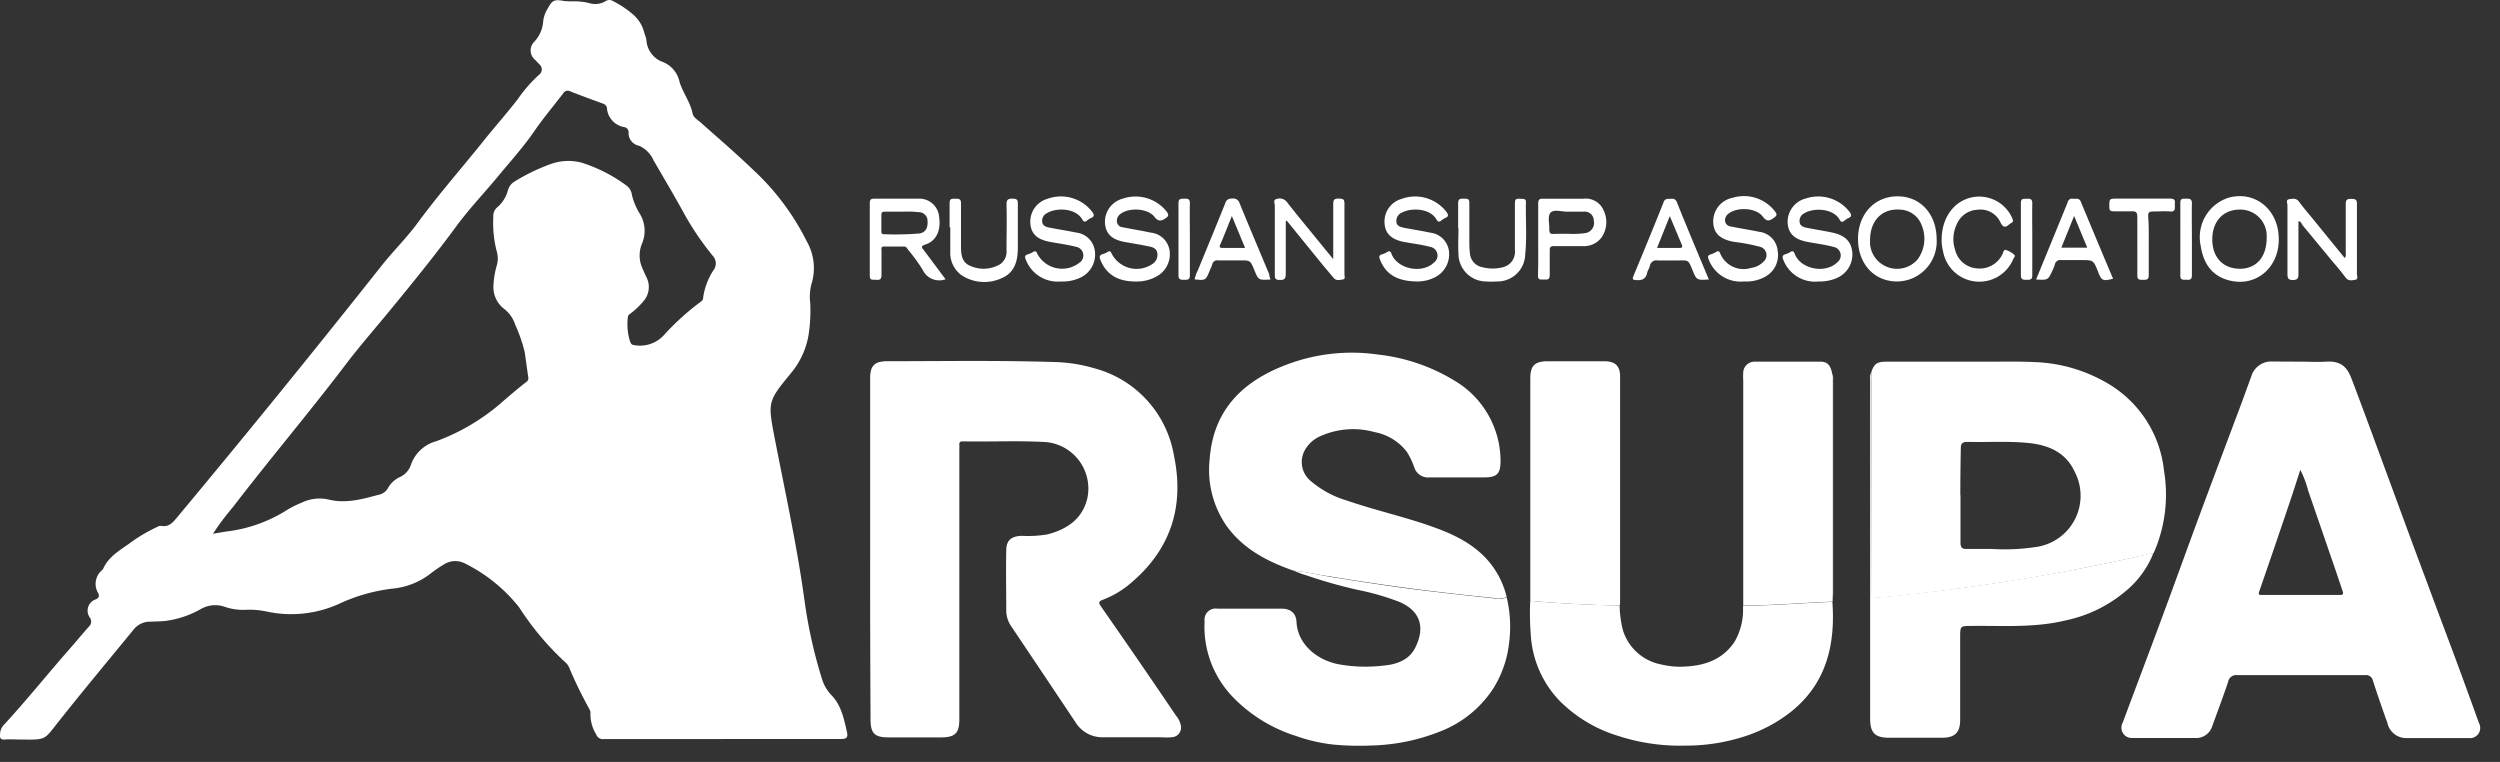 <svg width="105" height="32" viewBox="0 0 105 32" fill="none" xmlns="http://www.w3.org/2000/svg">
    <rect x="0" y="0" width="105" height="32" fill="#333333" stroke="none"/>
    <path d="M30.306 31.04h-4.94a.29.29 0 0 1-.32-.185 1.62 1.62 0 0 1-.246-.937c0-.06-.048-.134-.08-.198a17.554 17.554 0 0 1-.802-1.652.64.64 0 0 0-.198-.272 11.863 11.863 0 0 1-1.917-2.29 6.712 6.712 0 0 0-2.314-1.86.888.888 0 0 0-.879.082 4.72 4.72 0 0 0-.517.355 3.08 3.08 0 0 1-1.617.64 7.305 7.305 0 0 0-2.237.639 4.88 4.88 0 0 1-3.055.319 3.428 3.428 0 0 0-.843-.07 2.408 2.408 0 0 1-.902-.125 1.204 1.204 0 0 0-.974.077 4.073 4.073 0 0 1-1.525.517c-.2.02-.402.02-.604.03a.886.886 0 0 0-.69.29c-1.045 1.278-2.1 2.537-3.128 3.835-.694.866-.524.837-1.703.824-.202 0-.406-.016-.604 0-.198.016-.22-.064-.208-.224a.575.575 0 0 1 .144-.373c.984-1.065 1.87-2.177 2.812-3.247.262-.297.511-.604.776-.898a.287.287 0 0 0 .045-.37.498.498 0 0 1 .243-.774c.153-.074.156-.147.093-.275a.748.748 0 0 1 .15-.933.265.265 0 0 0 .064-.07c.252-.575.811-.837 1.278-1.195.322-.221.662-.415 1.016-.579a.227.227 0 0 1 .137-.035c.342.07.512-.16.697-.38a531.639 531.639 0 0 0 8.567-10.545c.483-.608 1.039-1.154 1.499-1.777.847-1.154 1.793-2.237 2.684-3.34.505-.639 1.039-1.236 1.534-1.872.255-.373.552-.715.885-1.02a.282.282 0 0 0 .016-.46c-.054-.06-.111-.118-.166-.175a.512.512 0 0 1-.045-.755c.23-.24.366-.556.384-.888.025-.183.09-.359.188-.514.192-.355.278-.393.675-.32.128.014.257.019.386.016.242-.006.483.022.716.083a.84.84 0 0 0 .665-.096.271.271 0 0 1 .294 0c.319.159.615.358.882.595.204.185.352.424.425.69.032.118.08.23.102.348a1.042 1.042 0 0 0 .697.93 1.157 1.157 0 0 1 .693.824c.137.464.454.854.55 1.34.032.156.195.252.32.357.747.665 1.508 1.317 2.236 2.017.92.853 1.678 1.867 2.237 2.99a2.26 2.26 0 0 1 .192 1.822 2.17 2.17 0 0 0-.042.796c.018.436-.006.872-.07 1.304a3.371 3.371 0 0 1-.69 1.553l-.122.15c-.879 1.067-.898 1.157-.639 2.512.447 2.313.959 4.617 1.278 6.947.15 1.1.39 2.188.72 3.25.072.265.208.51.396.712.437.444.546 1.03.674 1.598.041.188-.038.259-.23.259h-5.04l-.003.003zM8.944 22.418l.54-.092a6.07 6.07 0 0 0 2.556-.898c.204-.125.418-.232.64-.32.353-.17.753-.213 1.134-.124.716.172 1.39-.016 2.07-.199a.582.582 0 0 0 .41-.284c.11-.199.28-.359.485-.457a.86.86 0 0 0 .473-.502 1.554 1.554 0 0 1 1.068-1.01 8.812 8.812 0 0 0 2.662-1.552c.367-.32.741-.64 1.115-.93a.192.192 0 0 0 .092-.202c-.054-.351-.099-.703-.15-1.054a6.448 6.448 0 0 0-.402-1.16c-.085-.267-.25-.5-.473-.668a1.153 1.153 0 0 1-.438-1.003c.015-.274.061-.545.137-.809a1.036 1.036 0 0 0 0-.598 4.758 4.758 0 0 1-.143-1.463.464.464 0 0 1 .166-.387c.216-.184.371-.43.444-.706a.62.62 0 0 1 .284-.377 8.12 8.12 0 0 1 1.521-.735c.41-.147.856-.168 1.279-.06a6.39 6.39 0 0 1 1.917.98c.115.092.19.225.208.371.064.274.172.537.32.777a1.374 1.374 0 0 1 .108 1.268 1.3 1.3 0 0 0 0 1.01c.057.14.125.281.188.419a.898.898 0 0 1-.13.997 3.28 3.28 0 0 1-.521.501c-.055.045-.128.074-.132.16-.046.345-.015.697.09 1.029.032.077.054.14.16.153a1.364 1.364 0 0 0 1.233-.386 10.495 10.495 0 0 1 1.598-1.448.2.2 0 0 0 .08-.163c.056-.4.2-.784.418-1.125a.473.473 0 0 0-.025-.639 12.123 12.123 0 0 1-1.134-1.655c-.429-.786-.886-1.556-1.336-2.33a1.205 1.205 0 0 0-.617-.626.537.537 0 0 1-.438-.54.22.22 0 0 0-.21-.246.882.882 0 0 1-.694-.735c0-.17-.086-.22-.217-.265-.438-.16-.88-.32-1.314-.492a.226.226 0 0 0-.32.09c-.402.523-.827 1.025-1.204 1.575-.45.658-.99 1.252-1.499 1.869-.607.735-1.278 1.432-1.828 2.195-.853 1.157-1.757 2.272-2.668 3.381-.664.812-1.358 1.598-1.99 2.438-1.522 1.998-3.145 3.915-4.673 5.906-.303.355-.584.73-.84 1.121zM36.547 23.062v-7.12a1.374 1.374 0 0 1 .035-.383.46.46 0 0 1 .383-.358c.079-.017.16-.027.24-.03 2.342 0 4.681-.04 7.03.033.59.01 1.176.1 1.742.268a4.58 4.58 0 0 1 3.326 3.646c.45 2.135-.121 3.944-1.802 5.366a3.971 3.971 0 0 1-1.18.706c-.178.067-.191.118-.082.278a372.012 372.012 0 0 1 3.154 4.589c.1.117.17.258.201.409a.406.406 0 0 1-.387.498c-.201.02-.402 0-.604 0h-2.236a1.323 1.323 0 0 1-1.202-.639c-.901-1.348-1.803-2.696-2.707-4.042a1.157 1.157 0 0 1-.195-.64c0-.84-.019-1.677 0-2.518 0-.424.202-.603.64-.62.363.02.727 0 1.086-.06.818-.211 1.464-.64 1.675-1.499a1.96 1.96 0 0 0-1.89-2.387c-1.111-.054-2.236 0-3.342-.022-.102 0-.147.032-.14.137.006.106 0 .144 0 .218V30.22c0 .575-.182.747-.758.75h-2.236c-.56 0-.735-.175-.735-.744-.013-2.386-.019-4.774-.016-7.164zM96.632 15.19c.355 0 .713.02 1.065 0 .728-.048.923.336 1.096.787.52 1.373 1.025 2.757 1.533 4.134.531 1.442 1.055 2.877 1.598 4.32.406 1.1.822 2.2 1.231 3.299.323.875.643 1.752.958 2.63a.433.433 0 0 1-.019.456.434.434 0 0 1-.419.183h-2.591a.805.805 0 0 1-.815-.643 54.522 54.522 0 0 1-.607-1.77.29.29 0 0 0-.32-.23h-5.378a.341.341 0 0 0-.383.281c-.214.64-.445 1.25-.671 1.873a.703.703 0 0 1-.72.485h-2.617a.434.434 0 0 1-.421-.639c.498-1.339 1.006-2.674 1.502-4.013.597-1.598 1.179-3.224 1.776-4.835.566-1.527 1.144-3.055 1.716-4.582.138-.368.266-.735.403-1.103a.876.876 0 0 1 .907-.639l1.176.006zm-.019 4.544c-.16.49-.297.93-.447 1.368a514.296 514.296 0 0 1-1.278 3.739c-.048.14 0 .147.105.147h3.291c.11 0 .147-.032.112-.144-.166-.486-.32-.959-.495-1.454-.32-.93-.639-1.86-.959-2.786a4.175 4.175 0 0 0-.329-.87zM78.605 15.6c.115-.319.227-.409.623-.409h4.17c.678 0 1.359-.016 2.036.016a6.5 6.5 0 0 1 3.196.96 4.828 4.828 0 0 1 2.259 3.61 6.073 6.073 0 0 1-.428 3.435l-.045.048c-.08 0-.16 0-.24.032-1.77.396-3.547.757-5.336 1.048-1.997.32-3.998.591-6.011.77-.214.02-.246-.047-.243-.226.013-3.098.02-6.192.02-9.284zm3.736 5.2v1.984c0 .217.067.281.278.272h1.042c.64.04 1.283.008 1.917-.093a2.172 2.172 0 0 0 1.553-3.16c-.368-.802-1.093-1.11-1.917-1.195-.825-.087-1.726-.03-2.589-.048-.22 0-.275.083-.271.287-.013.646-.02 1.285-.02 1.953h.007zM54.321 23.965c-1.09-.38-2.09-.9-2.793-1.86a4.12 4.12 0 0 1-.722-2.818c.15-2.08 1.403-3.288 3.247-3.978a7.71 7.71 0 0 1 3.835-.416 7.8 7.8 0 0 1 3.195 1.09 3.93 3.93 0 0 1 1.94 3.371c0 .537-.14.694-.68.697H60.04a.61.61 0 0 1-.639-.415 3.002 3.002 0 0 0-.32-.668 2.237 2.237 0 0 0-1.358-.822 3.349 3.349 0 0 0-2.236.16 1.374 1.374 0 0 0-.681.595 1.032 1.032 0 0 0 .217 1.278c.446.386.969.673 1.534.84 1.24.428 2.531.706 3.761 1.16.927.342 1.783.793 2.381 1.62.276.384.473.818.582 1.279a.901.901 0 0 1-.598.028 100.456 100.456 0 0 1-6.79-.892c-.521-.066-1.036-.198-1.573-.249z" fill="#fff"/>
    <path d="M54.322 23.965c.53.048 1.045.179 1.572.265 1.304.208 2.604.415 3.914.572.959.115 1.918.224 2.876.32a.9.9 0 0 0 .598-.03c.151.637.184 1.296.096 1.944a4.532 4.532 0 0 1-.684 1.917 4.675 4.675 0 0 1-2.163 1.751 8.346 8.346 0 0 1-2.93.607c-.54.024-1.08.01-1.618-.041a7.005 7.005 0 0 1-1.566-.364 6.314 6.314 0 0 1-2.652-1.646 4.255 4.255 0 0 1-1.172-3.177.466.466 0 0 1 .533-.52h2.688c.38 0 .616.175.639.552.038.902.814 1.598 1.764 1.784a6.36 6.36 0 0 0 1.853.06c.547-.044 1.1-.21 1.374-.764.406-.817.243-1.524-.674-1.917a10.61 10.61 0 0 0-1.755-.505 20.72 20.72 0 0 1-2.17-.616c-.178-.048-.348-.122-.523-.192zM68.026 25.43c.003.354.05.707.14 1.05a2.092 2.092 0 0 0 1.614 1.429c.344.083.699.111 1.052.083.82-.048 1.54-.32 2.016-1.032.226-.389.35-.829.361-1.278v-.243c1.253 0 2.499-.115 3.752-.16.124 1.774-.234 3.371-1.678 4.567a6.237 6.237 0 0 1-1.933 1.057 7.992 7.992 0 0 1-2.57.413 8.372 8.372 0 0 1-2.799-.403 5.876 5.876 0 0 1-2.476-1.477 4.368 4.368 0 0 1-1.215-2.824 10.84 10.84 0 0 1-.019-1.378c1.253.112 2.512.176 3.755.195z" fill="#fff"/>
    <path d="M68.025 25.43a49.001 49.001 0 0 1-3.752-.195v-.34-8.863-.144c0-.521.183-.707.704-.716h2.396c.47 0 .671.201.671.639v9.542a.63.63 0 0 1-.019.076zM76.968 25.27c-1.25.045-2.5.16-3.752.16v-1.502-7.963a2.433 2.433 0 0 1 0-.32.47.47 0 0 1 .48-.454h2.76c.3 0 .425.147.493.493v9.244c.004.08.013.16.025.24l-.006.102zM78.607 15.6v9.267c0 .179.032.246.243.226a84.361 84.361 0 0 0 6.01-.77c1.794-.29 3.567-.639 5.337-1.048.077-.016.16-.019.24-.032a3.92 3.92 0 0 1-1.122 1.553 5.7 5.7 0 0 1-2.556 1.26c-1.304.319-2.627.217-3.947.233-.485 0-.485 0-.485.485v3.439c0 .482-.147.773-.77.773h-2.205c-.595 0-.806-.201-.806-.799V25.03v-9.108a.56.56 0 0 1 .061-.322zM39.714 11.73l-.06.018a.77.77 0 0 1-.908-.428 7.354 7.354 0 0 0-.598-.82c-.048-.062-.076-.145-.179-.145h-.846c-.135 0-.1.102-.1.176v1.016c0 .182-.067.22-.227.205-.16-.016-.268.044-.265-.192V8.534c0-.15.045-.192.192-.189h1.84a.83.83 0 0 1 .88.764c.086.575-.122 1.016-.582 1.163-.195.064-.153.115-.064.233.307.403.6.803.917 1.224zm-1.85-2.841h-.678c-.118 0-.175.022-.169.16v.638c0 .074 0 .154.102.15.499.02.998.01 1.496-.031.246-.035.36-.227.342-.502a.37.37 0 0 0-.397-.393c-.217-.032-.463-.022-.696-.022zM44.56 11.822a1.435 1.435 0 0 1-1.467-.895c-.055-.127-.07-.207.09-.249a.78.78 0 0 0 .197-.09c.103-.06.144-.04.189.074a1.177 1.177 0 0 0 1.773.368.367.367 0 0 0-.153-.665c-.352-.09-.713-.137-1.067-.201-.534-.096-.806-.32-.844-.754a.994.994 0 0 1 .71-1.058 1.656 1.656 0 0 1 1.885.546c.08.115.105.192-.045.256a.716.716 0 0 0-.163.102c-.083.067-.14.083-.204-.032-.288-.505-1.11-.501-1.48-.278a.36.36 0 0 0-.208.377c.026.166.166.211.3.237.371.073.748.128 1.12.207a.888.888 0 0 1 .792.777 1.076 1.076 0 0 1-.56 1.093c-.267.135-.566.199-.866.185zM59.567 11.822c-.809 0-1.33-.243-1.598-.895-.05-.124-.073-.207.09-.249a.78.78 0 0 0 .198-.09c.102-.06.147-.038.188.077.246.64 1.279.844 1.774.368a.368.368 0 0 0-.154-.665c-.351-.093-.712-.137-1.067-.201-.533-.093-.808-.34-.843-.754a.987.987 0 0 1 .706-1.058 1.659 1.659 0 0 1 1.888.543c.08.115.109.192-.044.256a.686.686 0 0 0-.163.102c-.083.067-.14.083-.205-.032-.284-.495-1.07-.495-1.438-.304a.38.38 0 0 0-.252.377c0 .195.175.237.32.269.364.073.731.125 1.092.204a.892.892 0 0 1 .799.79 1.083 1.083 0 0 1-.604 1.093 1.634 1.634 0 0 1-.687.169zM76.39 11.822a1.428 1.428 0 0 1-1.486-.898c-.06-.137-.05-.205.093-.25a.824.824 0 0 0 .198-.089c.112-.07.144-.019.186.083.249.64 1.278.838 1.776.358a.364.364 0 0 0-.144-.655c-.348-.093-.709-.14-1.067-.205-.572-.102-.837-.348-.866-.811a1.016 1.016 0 0 1 .767-1.02 1.658 1.658 0 0 1 1.84.572c.087.125.087.192-.054.253a.711.711 0 0 0-.163.105c-.086.07-.14.077-.204-.035-.281-.501-1.122-.508-1.499-.265a.352.352 0 0 0-.182.368c.022.156.15.204.278.23.37.076.748.13 1.115.21.521.116.777.378.818.822a1.074 1.074 0 0 1-.639 1.077 1.78 1.78 0 0 1-.767.15zM47.7 11.823c-.665 0-1.195-.223-1.473-.882-.058-.137-.07-.22.092-.268a.858.858 0 0 0 .198-.09c.096-.057.131-.028.173.07a1.177 1.177 0 0 0 1.732.42.447.447 0 0 0 .185-.445c-.028-.185-.182-.243-.32-.272-.338-.073-.68-.127-1.022-.188-.559-.096-.821-.339-.856-.793a1.007 1.007 0 0 1 .748-1.032 1.662 1.662 0 0 1 1.847.55c.083.118.092.182-.048.275-.14.092-.291.172-.464-.055-.28-.37-1.083-.412-1.444-.118a.346.346 0 0 0-.134.342.259.259 0 0 0 .236.208c.32.064.64.118.959.179l.236.048a.885.885 0 0 1 .777.75 1.061 1.061 0 0 1-.553 1.093 1.712 1.712 0 0 1-.87.208zM73.25 11.821a1.432 1.432 0 0 1-1.48-.91c-.053-.122-.05-.192.09-.23a.99.99 0 0 0 .22-.1c.08-.047.122-.041.164.052a1.058 1.058 0 0 0 1.3.62.882.882 0 0 0 .512-.253.362.362 0 0 0-.154-.639 7.441 7.441 0 0 0-1.067-.201c-.588-.106-.863-.358-.879-.825a1.01 1.01 0 0 1 .818-1.029 1.64 1.64 0 0 1 1.79.592c.077.111.064.16-.048.242-.192.141-.304.189-.486-.05-.278-.365-1.058-.403-1.425-.122a.347.347 0 0 0-.153.32.272.272 0 0 0 .249.226c.32.064.639.118.959.176l.236.048a.88.88 0 0 1 .767.805 1.032 1.032 0 0 1-.508 1.07 1.63 1.63 0 0 1-.904.208zM79.68 11.822c-.959 0-1.637-.732-1.643-1.77-.006-1.039.671-1.793 1.64-1.806.968-.013 1.655.738 1.661 1.783a1.679 1.679 0 0 1-1.658 1.793zm-1.138-1.745v.176a1.14 1.14 0 0 0 2 .64 1.473 1.473 0 0 0 .17-1.43 1.003 1.003 0 0 0-.93-.66c-.742-.045-1.237.463-1.24 1.28v-.006zM95.709 10.053c0 1.243-1.023 2.051-2.167 1.7-.7-.214-1.013-.755-1.115-1.441a1.738 1.738 0 0 1 1.16-2.004c1.124-.32 2.125.495 2.121 1.745zm-1.646 1.236c.706 0 1.137-.492 1.137-1.303a1.106 1.106 0 0 0-1.13-1.183c-.694 0-1.151.49-1.154 1.243-.004.754.447 1.24 1.147 1.24v.003zM96.534 9.286v2.221c0 .18-.032.25-.234.253-.2.003-.227-.09-.227-.256V8.628c0-.09-.08-.24.074-.262.153-.022.297-.054.415.109.186.255.394.492.592.735l1.323 1.626c.073-.077.044-.17.044-.249v-2.01c0-.192.061-.227.234-.224.172.004.24.023.236.22v2.931c0 .083.064.224-.067.246-.131.023-.288.064-.4-.083-.162-.21-.319-.415-.504-.62L96.7 9.45c-.035-.073-.058-.14-.166-.163zM54.002 9.293v2.192c0 .208-.041.285-.262.272-.163 0-.201-.058-.198-.211V8.641c0-.096-.086-.252.08-.284a.384.384 0 0 1 .428.128c.406.524.83 1.029 1.246 1.543l.7.856v-.936-1.38c0-.189.058-.23.233-.227.176.003.24.022.237.22v2.953c0 .077.054.208-.067.224-.122.016-.275.067-.384-.064l-.415-.492-1.56-1.918-.038.03zM64.604 10.046V8.57c0-.16.025-.23.207-.224h1.694a.812.812 0 0 1 .853.505 1.12 1.12 0 0 1-.128 1.166.93.93 0 0 1-.776.32h-1.186c-.137 0-.182.038-.179.175v1.042c0 .208-.112.189-.243.186-.13-.004-.258.038-.252-.18.02-.495.01-1.016.01-1.514zm1.278-.227c.246.014.494.003.738-.035a.434.434 0 0 0 .32-.518.38.38 0 0 0-.416-.377h-.722c-.24 0-.56-.112-.687.055-.128.166-.029.463-.045.7 0 .16.06.188.198.181.138-.006.387-.006.627-.006h-.013zM81.55 10.062c0-.997.606-1.726 1.453-1.8a1.515 1.515 0 0 1 1.524.934c.064.153-.057.157-.118.21-.163.148-.268.183-.393-.073a.923.923 0 0 0-.959-.524.99.99 0 0 0-.878.623c-.157.333-.18.713-.064 1.061a1.016 1.016 0 0 0 .891.777 1.059 1.059 0 0 0 1.087-.575c.045-.074.057-.218.147-.199.13.041.251.109.355.199.064.05 0 .118-.032.172a1.546 1.546 0 0 1-2.956-.32 1.773 1.773 0 0 1-.058-.485zM61.242 9.584V8.542c0-.195.087-.201.23-.198.144.003.246-.016.24.189v1.671c0 .145.008.29.025.435a.639.639 0 0 0 .525.584c.283.073.58.073.862 0a.661.661 0 0 0 .502-.709v-1.84c0-.343 0-.34.32-.32.099 0 .147.032.143.14-.016.735.045 1.47-.031 2.202a1.163 1.163 0 0 1-1.205 1.125 3.154 3.154 0 0 1-.46 0 1.167 1.167 0 0 1-1.138-1.186c-.02-.345 0-.693 0-1.041l-.013-.01zM53.362 11.739c-.505.028-.505.028-.678-.39-.172-.419-.17-.413-.61-.413h-.917a.209.209 0 0 0-.243.17 2.245 2.245 0 0 1-.1.246c-.175.428-.175.428-.638.383.023-.133.069-.261.134-.38.383-.94.773-1.876 1.15-2.818a.255.255 0 0 1 .282-.195.275.275 0 0 1 .32.191c.408.997.83 1.991 1.245 2.985 0 .067.023.134.055.22zm-1.624-2.666c-.175.435-.32.815-.485 1.192-.039.096-.048.147.083.147h.958l-.556-1.339zM71.772 11.738c-.512.032-.512.032-.69-.402-.18-.435-.163-.4-.598-.397h-.87a.272.272 0 0 0-.319.23c-.025.1-.093.192-.115.291-.054.253-.204.32-.45.304-.186 0-.17-.064-.115-.198a210.19 210.19 0 0 0 1.252-3.062.194.194 0 0 1 .157-.151.194.194 0 0 1 .076.001c.11 0 .237-.048.32.115.431 1.08.888 2.16 1.352 3.27zm-2.176-1.326h.958c.122 0 .112-.06.08-.137l-.502-1.199-.536 1.336zM85.516 11.738l.786-1.917c.182-.447.367-.891.546-1.342a.179.179 0 0 1 .22-.131c.11.016.24-.054.32.109.45 1.084.903 2.167 1.361 3.25-.437.111-.488.086-.639-.32-.191-.463-.191-.463-.696-.463h-.822a.245.245 0 0 0-.192.037.243.243 0 0 0-.102.167 1.585 1.585 0 0 1-.08.201c-.198.438-.198.438-.702.41zm1.597-2.668l-.537 1.333h1.09l-.553-1.333zM39.883 9.548V8.532c0-.214.115-.179.243-.185.128-.006.242 0 .236.195v1.79c0 .341.023.69.396.837a1.358 1.358 0 0 0 1.256-.077.638.638 0 0 0 .26-.572c0-.64.018-1.278 0-1.937 0-.2.066-.24.248-.24.183 0 .234.045.227.23v1.838c0 .524-.124 1.02-.639 1.253a1.745 1.745 0 0 1-1.713-.096 1.156 1.156 0 0 1-.485-1.006V9.545l-.03.003zM90.247 10.323v1.233c0 .202-.096.195-.236.195-.141 0-.243.016-.243-.188V9.118c0-.191-.051-.252-.243-.243h-.751c-.138 0-.179-.038-.182-.175 0-.358 0-.358.32-.358h2.236c.253 0 .192.147.195.281.003.134.029.278-.195.259-.224-.02-.453 0-.677 0-.224 0-.256.038-.246.236.032.397.022.786.022 1.205zM92.06 10.039v1.52c0 .205-.102.196-.24.19-.137-.007-.249.031-.246-.183V8.521c0-.22.131-.17.25-.176.118-.006.242 0 .236.195-.01.502 0 1 0 1.499zM85.356 10.064v1.499c0 .204-.108.185-.243.188-.134.004-.236 0-.236-.194V8.534c0-.237.14-.173.268-.186.128-.013.215.02.211.195-.01.505 0 1.013 0 1.521zM49.975 10.038v1.524c0 .205-.108.186-.242.189-.135.003-.24 0-.237-.192V8.536c0-.208.109-.188.243-.192.134-.003.243 0 .236.195-.01.502 0 1 0 1.499z" fill="#fff"/>
    <path d="M76.977 25.172a2.294 2.294 0 0 1-.026-.24v-9.244c.037.08.05.17.039.258v9.009c0 .073-.007.147-.013.217zM90.43 23.25l.044-.049-.044.048z" fill="#fff"/>
</svg>
